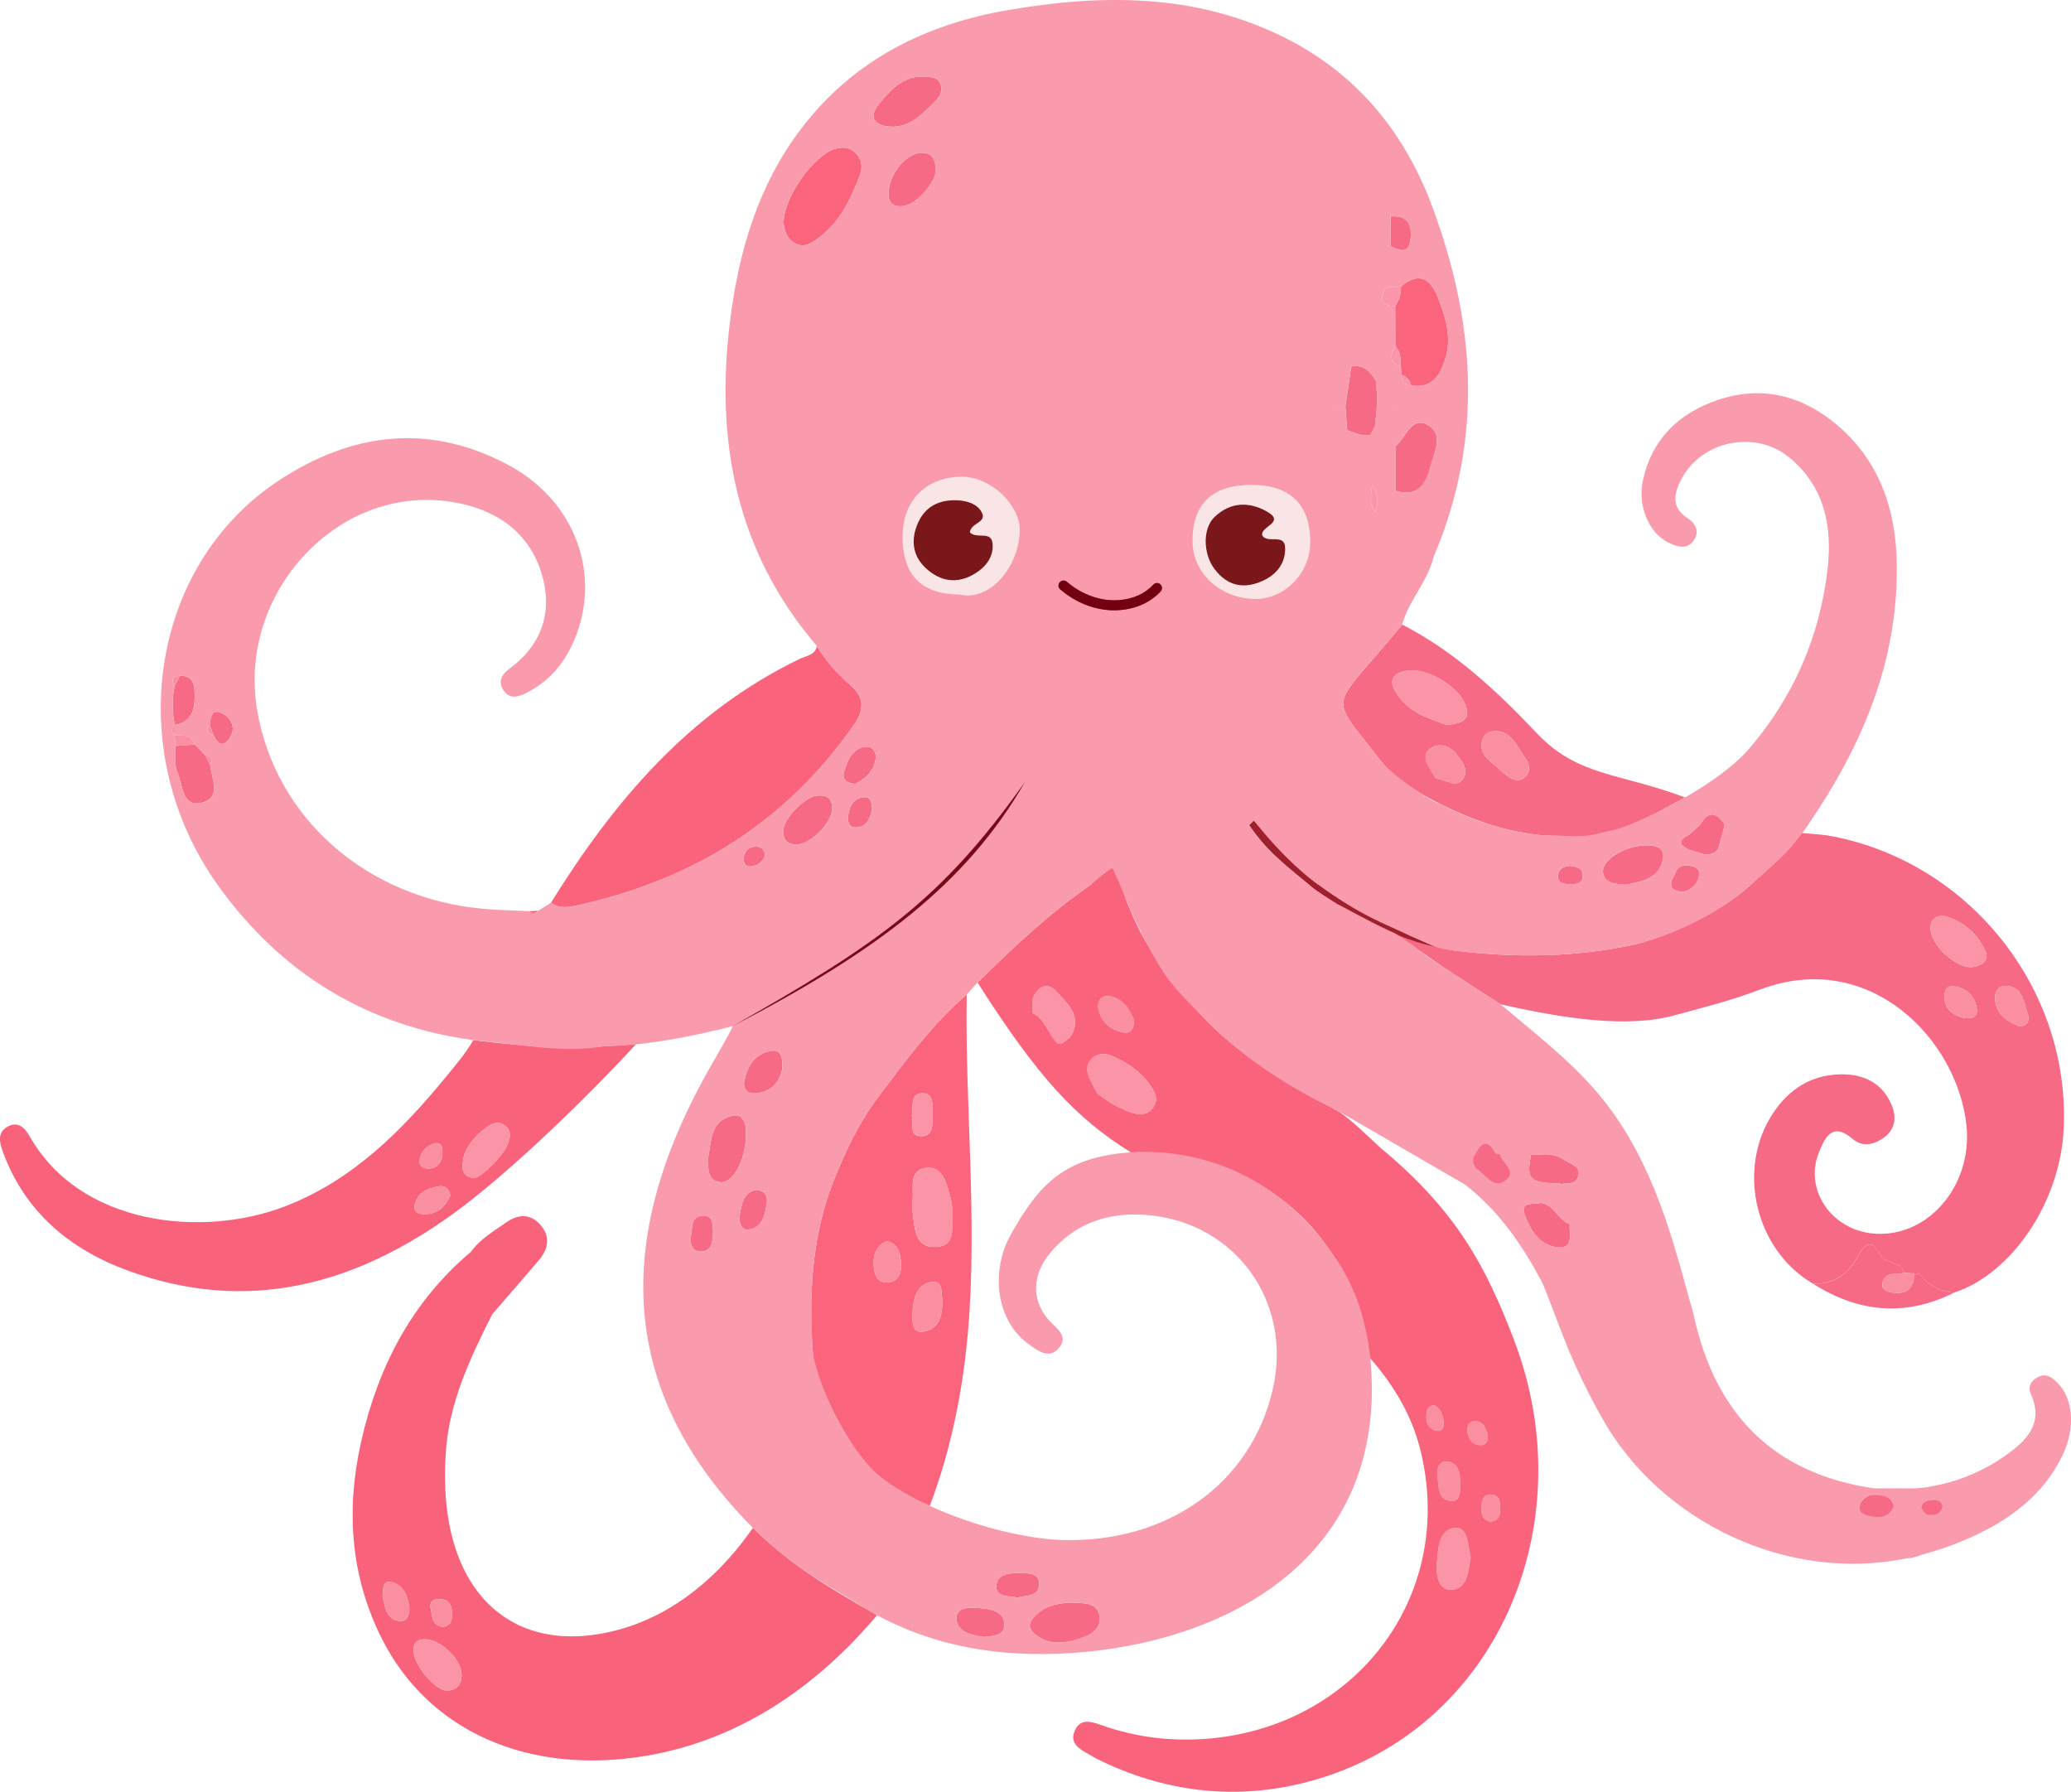 <svg xmlns="http://www.w3.org/2000/svg" id="Warstwa_2" data-name="Warstwa 2" viewBox="0 0 415.33 359.29"><defs><style>      .cls-1 {        fill: #fa8fa1;      }      .cls-2 {        fill: #f8627a;      }      .cls-3 {        fill: #f99aad;      }      .cls-4 {        fill: #fb95aa;      }      .cls-5 {        fill: #f9e5e6;      }      .cls-6 {        fill: #fa637c;      }      .cls-7 {        fill: #fa647c;      }      .cls-8 {        fill: #fb94a7;      }      .cls-9 {        fill: #f66a86;      }      .cls-10 {        fill: #9e202d;      }      .cls-11 {        fill: #720011;      }      .cls-12 {        fill: #770818;      }      .cls-13 {        fill: #7a171a;      }    </style></defs><g id="Warstwa_1-2" data-name="Warstwa 1"><path class="cls-12" d="M146.96,205.77l-.06-.13c-.23-.46-.04-1.02,.41-1.25,29.56-15.08,45.66-28.45,56.92-47.29,.26-.44,.82-.59,1.26-.33l.12,.07c.45,.26,.6,.84,.33,1.29-11.47,19.19-27.8,32.77-57.72,48.04-.46,.23-1.03,.05-1.26-.41Z"></path><path class="cls-2" d="M127.6,209.32c-9.31,10.18-25.32,25.81-36.61,33.99-19.95,14.46-41.47,20.21-65.34,11.48-11.69-4.28-20.75-11.82-25.14-24.01-.67-1.86-1-3.72,.98-4.84,2.07-1.17,3.45,.15,4.44,1.89,10.3,18.16,34.88,20.29,51.02,14.16,13.69-5.21,23.58-15.18,32.65-26.25,2.23-2.72,3.7-4.45,5.32-7.15,12.09,1.34,17.83,2.09,32.68,.74Zm-32.47,26.86c1.48-.1,5.53-4.2,6.57-6.48,.9-1.97,.84-3.62-1.36-4.5-1.92-.76-6.89,3.9-7.39,6.98-.25,1.57-.68,3.44,1.69,3.99,.16,.04,.33,0,.49,0Zm-4.84,3.63c-.15-1.58-1.15-2.14-2.42-1.91-2.2,.4-4.26,1.33-4.72,3.78-.29,1.56,1.11,1.86,2.34,1.79,2.43-.13,3.86-1.62,4.8-3.66Zm-4.18-5.46c1.75-.28,2.57-1.4,2.62-3.08,.03-.98-.08-2.31-1.45-2-1.69,.37-2.92,1.62-3.12,3.43-.14,1.27,.83,1.65,1.96,1.65Z"></path><path class="cls-6" d="M163.82,129.55c1.82,2.99,4.12,5.6,6.76,7.87,2.87,2.46,2.68,5.05,.7,7.89-13.51,19.42-32.15,31.02-55.04,36.13-1.93,.43-3.92,.94-5.75-.41,12.65-20.39,27.77-38.25,49.94-48.93,1.26-.61,3.02-.69,3.39-2.54Z"></path><path class="cls-2" d="M150.99,306.38c-6.58,9.5-15.62,17.28-26.71,20.36-17.68,4.91-30.83-3.33-34.2-21.2-.86-4.58-.97-9.22-.7-13.9,.58-10.24,4.85-19.21,9.35-28.12,3.12-3.61,6.27-7.2,9.35-10.84,1.93-2.28,2.36-4.75,.23-7.14-2.02-2.26-4.48-2.02-6.7-.47-2.55,1.78-5.3,3.36-7.18,5.96-11.92,10.06-18.65,23.15-22.02,38.14-3.05,13.59-2.14,26.88,4.16,39.41,9.36,18.6,29.47,27.5,53.09,23.49,18.73-3.18,34.16-13.86,46.24-28.19-10.9-6.15-18.16-10.8-24.9-17.51Zm-62.97,14.27c2.18,.02,2.7,1.46,2.65,3.28-.03,1.24-.47,2.23-2.02,2.29-2.11-.39-1.96-2.29-2.3-3.78-.27-1.22,.51-1.79,1.66-1.78Zm-7.8,4.41c-2.94-.26-2.99-2.96-3.5-5.04,.19-1.34-.14-3.24,1.86-2.75,2.26,.56,3.17,2.75,3.49,4.84,.18,1.17-.27,3.09-1.86,2.95Zm9.51,13.94c-2.35,.12-6.6-4.88-6.78-7.78-.1-1.65,.56-2.48,2.24-2.51,3.04-.05,7.32,4,7.38,7,.06,1.96-.82,3.19-2.84,3.29Z"></path><path class="cls-9" d="M383.89,255.37c.33,.03,.79-.06,.97,.12,2.44,2.54,3.85,3.32,6.95,3.76-9.73,4.83-19.09,3.94-28.15-1.79,4.24,.09,7.14-2.13,9.01-5.65,1.47-2.77,2.9-3.16,4.38-.3,1.09,2.1,4.18,1.3,4.84,3.73-1.61,.44-3.96-.42-4.38,2.17-.19,1.18,.93,1.65,1.96,1.79,2.22,.28,3.97-.25,4.34-2.84,.05-.33,.05-.66,.07-.99Z"></path><path class="cls-4" d="M385.13,300.58c-.42-.07-.84-.14-1.26-.21-.97-.96-1.95-1.02-2.95-.05,0,0-.09,.1-.09,.1-1.65-.35-3.31-.69-4.96-1.03,0-.31,0-.62,0-.93,3,0,6.01,0,9.01,0,.32,.68,.64,1.36,.97,2.04-.24,.02-.48,.05-.71,.09Z"></path><path class="cls-4" d="M388.88,297.76c0,.62,.02,1.24,.03,1.86-.68,.26-1.36,.52-2.04,.79-.01-.71-.02-1.41-.03-2.12,.68-.17,1.36-.35,2.04-.52Z"></path><path class="cls-3" d="M386.84,298.28c.01,.71,.02,1.41,.03,2.12-.34,.03-.68,.06-1.02,.09-.32-.68-.64-1.36-.97-2.04,.65-.06,1.31-.11,1.96-.17Z"></path><path class="cls-6" d="M107.96,182.63c-.6,.55-1.21,.65-1.87,.09,.62-.03,1.24-.06,1.87-.09Z"></path><path class="cls-7" d="M193.87,199.44c-.36,22.43,2.17,44.84,.28,67.27-.99,11.81-3.43,24.13-7.69,35.25-15.39-6.53-17.95-15.96-20.95-21.56-1.97-3.67-1.62,2.02-2.48-8.98s-.32-23.56,4.18-34.72c2.35-5.83,5.03-11.55,8.86-16.64,5.47-7.27,10.83-14.63,17.79-20.62Zm-10.83,40.72c0,1.67-.09,2.51,.02,3.32,.39,2.95,.51,6.67,4.44,6.58,4.42-.1,3.31-4.06,3.45-6.87,.05-.98-.06-2-.32-2.94-.73-2.71-1.43-6.35-4.71-6.09-3.79,.31-2.69,4.19-2.89,6Zm5.93,20.26c-.32-1.08,.32-3.89-2.39-3.31-2.98,.64-3.49,3.64-3.58,6.37-.05,1.62-.13,3.92,2.21,3.54,3.13-.51,3.87-3.18,3.77-6.61Zm-11.17-11.55c-2.2,.97-2.72,2.89-2.59,4.93,.11,1.69,.7,3.56,2.88,3.36,2.36-.22,2.75-2.26,2.59-4.13-.16-1.78-.6-3.66-2.88-4.16Zm5.06-25.16c.48,1.47-.79,4.23,2.03,4.13,2.38-.08,2.14-2.61,2.09-4.37-.05-1.69,.48-4.33-2.08-4.25-2.5,.08-1.68,2.73-2.04,4.49Z"></path><path class="cls-5" d="M192.45,119.21c-7.73-.06-11.48-3.92-11.43-11.76,.04-7.1,4.76-11.81,11.85-11.84,5.72-.02,11.68,5.51,11.62,10.78-.08,7.04-5.81,14.26-12.03,12.82Zm2.03-12.49c.22-1.94,3.5-1.89,2.36-4.01-.89-1.65-2.82-2.27-4.73-2.38-3.91-.23-6.85,1.33-8.27,5.06-1.32,3.46-.61,6.61,2.3,8.99,3.06,2.51,6.36,2.61,9.68,.43,2.09-1.37,3.45-3.38,3.2-5.83-.27-2.66-3.19-.79-4.56-2.25Z"></path><path class="cls-5" d="M251.06,97.27c7.71,.02,11.71,3.98,11.68,11.53-.03,6.24-5.24,11.49-11.24,11.32-6.94-.19-12.34-5.26-12.35-11.57-.01-7.54,3.97-11.31,11.91-11.29Zm2.09,10.11c-.48-1.83,4.87-2.61,.87-4.84-3.62-2.02-7.31-1.87-10.45,1.14-2.42,2.32-2.3,7.4,.03,10.46,2.61,3.42,5.89,4.05,9.68,2.32,2.8-1.28,4.56-3.57,4.46-6.64-.1-2.94-3.57-.73-4.58-2.44Z"></path><path class="cls-7" d="M157.16,44.75c-.07-5.14,5.98-13.55,10.26-14.89,1.53-.48,2.94-.36,4.15,.81,1.37,1.33,1.46,2.94,.82,4.59-1.8,4.66-3.87,9.13-8.02,12.29-1.52,1.16-3.01,2.26-4.93,1.23-1.8-.96-2.16-2.8-2.29-4.04Z"></path><path class="cls-7" d="M280.95,57.48c3.68-3.18,6.01-1.5,7.46,2.27,1.54,4,2.81,8.08,1.36,12.47-1.09,3.31-2.74,5.67-6.7,5.08,0,0-.07,.06-.07,.06-.18-1.16-.94-1.8-1.95-2.23-.04-.57-.08-1.13-.12-1.7-.05-1.41,.04-2.85-1.1-3.95,0-2.68-.02-5.36-.03-8.04,.78-1.21,1.17-2.53,1.16-3.97h0Z"></path><path class="cls-9" d="M214.75,321.36c2.3,.19,5.3-.24,5.75,2.67,.46,3-2.35,4.1-4.77,4.79-2.95,.85-5.9,.96-8.41-1.35-.86-.79-1.08-1.74-.42-2.65,1.93-2.66,4.8-3.3,7.84-3.47Z"></path><path class="cls-9" d="M184.46,15.37c1.75,.14,3.49-.24,4.17,1.54,.53,1.39-.25,2.61-1.23,3.57-2.49,2.45-4.96,5.12-8.84,4.92-3.08-.16-4.5-1.82-2.3-4.54,2.17-2.68,4.59-5.32,8.2-5.49Z"></path><path class="cls-9" d="M279.93,89.43c2.02-1.65,3.05-5.97,6.28-4.28,3.55,1.85,1.33,5.64,.64,8.5-.83,3.42-2.63,6.09-6.94,4.78,0-3,.01-6,.02-9Z"></path><path class="cls-9" d="M141.91,232.6c.79-3.3,.24-7.8,5-8.88,2.27-.51,2.75,1.82,2.71,3.75-.09,5.2-2.62,9.93-5.19,9.58-2.42-.33-2.34-2.36-2.53-4.45Z"></path><path class="cls-9" d="M187.61,34.45c-.04,2.21-3.97,6.77-6.73,6.91-1.88,.1-2.73-.72-2.69-2.66,.07-3.87,3.71-8.24,6.82-8.07,1.82,.1,2.71,1.06,2.6,3.82Z"></path><path class="cls-9" d="M326.05,177.41c-1.99-.25-4.14-.02-4.56-2.39-.43-2.44,4.13-5.35,8.39-5.5,1.99-.07,4.11,.34,3.61,2.8-.8,3.96-4.36,4.46-7.44,5.09Z"></path><path class="cls-9" d="M276.24,80.41c-.16,1.66-.31,3.31-.47,4.97-.32,.61-.63,1.23-.95,1.85-1.68,.3-3.14-.44-4.65-.97-.12-1.6-.24-3.2-.36-4.81,.4-2.65,.79-5.3,1.19-7.96,0,0,0,.02,0,.02,2.54-.55,3.81,1.08,4.97,2.9l.27,4Z"></path><path class="cls-9" d="M39.07,149.29c.68,.7,1.37,1.39,2.05,2.09,.34,.66,.68,1.33,1.02,1.99,.31,2.77,2.3,6.59-1.64,7.58-4.09,1.02-3.81-3.64-4.91-6.04-.69-1.52-.32-3.53-.42-5.32,1.3-.1,2.6-.2,3.9-.3Z"></path><path class="cls-9" d="M166.88,161.97c.14,2.83-4.22,7.33-7.1,7.36-1.86,.02-2.75-.84-2.73-2.71,.03-2.42,4.36-6.9,6.89-7.09,1.77-.14,2.92,.47,2.94,2.44Z"></path><path class="cls-9" d="M314.81,245.44c-.2,1.92,.95,4.99-2.5,4.65-3.65-.35-5.49-3.59-6.57-6.62-.93-2.63,1.85-1.85,3.21-2.26,2.76,.29,3.47,3.42,5.86,4.23Z"></path><path class="cls-9" d="M156.92,214.13c-.49,2.69-2.07,4.77-5.3,5.11-1.55,.16-2.67-.74-2.37-2.35,.57-3.08,2.13-5.65,5.46-6.18,2-.32,2.22,1.47,2.21,3.42Z"></path><path class="cls-9" d="M197.14,328.25c-2.26-.39-5.08-.92-5.31-3.44-.24-2.64,2.61-2.49,4.46-2.35,2.24,.17,5.1,.48,5.13,3.4,.02,2.16-2.4,2.25-4.28,2.39Z"></path><path class="cls-9" d="M204.19,320.38c-1.97-.39-4.58-.04-4.37-2.48,.21-2.35,2.74-2.48,4.77-2.45,1.64,.03,3.81-.06,3.81,2.12,0,2.81-2.71,2.21-4.22,2.8Z"></path><path class="cls-9" d="M151.71,238.6c1.88,.16,2.29,1.42,2.05,2.83-.39,2.3-.93,4.89-3.74,5.13-1.5,.13-1.93-1.76-1.65-3.09,.42-2.05,.64-4.41,3.34-4.88Z"></path><path class="cls-9" d="M171.48,157.2c-2-.18-2.63-1.2-2.22-2.45,.73-2.18,1.57-4.61,4.23-4.99,1.58-.23,2.39,1.17,2.07,2.69-.51,2.46-2.28,3.87-4.08,4.75Z"></path><path class="cls-9" d="M35.07,145.38c-.56-2.65-.6-5.3-.02-7.96,.36-.65,.72-1.3,1.08-1.94,2.84,.05,2.89,2.06,2.91,4.12,.03,2.88-.72,5.2-4,5.78h.02Z"></path><path class="cls-9" d="M143.01,247.16c-.09,1.75-.2,3.7-2.32,3.81-1.9,.1-2.43-1.63-2.12-3.18,.32-1.61-.07-4.11,2.59-4.02,2.06,.07,1.7,2.03,1.85,3.4Z"></path><path class="cls-9" d="M375.87,299.39c1.65,.34,3.31,.69,4.96,1.03,.21,1.75-.84,2.88-1.97,3.98-.99,.03-1.98,.06-2.97,.09-1.01-.37-2.02-.74-3.03-1.11-.33-2.33,1.2-3.27,3-3.99Z"></path><path class="cls-9" d="M174.91,162.11c-.4,2.12-1.17,3.85-3.37,3.82-1.46-.02-1.59-1.48-1.4-2.67,.28-1.75,1.18-3.2,3.05-3.39,1.68-.17,1.5,1.34,1.72,2.24Z"></path><path class="cls-9" d="M278.9,43.4c3.44-.29,4.33,1.66,3.97,4.61-.37,2.99-2.14,2.26-3.93,1.38-.01-2-.03-3.99-.04-5.99Z"></path><path class="cls-9" d="M313.87,232.68c-1.57-1.1-3.29-1.36-5.14-1.15-.56,0-1.12-.02-1.68-.02-1.01,4.99-.31,5.69,5.78,5.81,0,0,.11,.11,.11,.1,1.4-.19,3.23,.22,3.61-1.74,.38-1.95-1.53-2.2-2.68-3.01Z"></path><path class="cls-9" d="M42.05,145.41c.22-1.47,.34-3.5,2.5-2.36,1.79,.95,2.93,2.86,1.48,4.99-1.31,1.92-2.41,1.12-3.21-.59-.26-.68-.52-1.36-.78-2.04Z"></path><path class="cls-8" d="M175.9,295.39s0,.02,0,.04c.01,0,.02,0,.04,0l-.04-.04Z"></path><path class="cls-8" d="M176.9,296.4s0,.02,0,.03c.01,0,.02,0,.03,0l-.04-.04Z"></path><path class="cls-8" d="M173.9,293.4s0,0,0,0c0,0,.01,.01,.02,.02l-.02-.03Z"></path><path class="cls-8" d="M177.91,297.42s0,0,0,.01c0,0,.01,0,.02,0l-.03-.02Z"></path><path class="cls-8" d="M179.89,298.42s.02,.03,.02,.04c0,0,.01,0,.02,0l-.04-.03Z"></path><path class="cls-9" d="M314.96,173.64c1.21,.09,2.39,.44,2.46,1.82,.09,1.91-1.48,1.83-2.75,1.82-1.18,0-2.42-.25-2.21-1.85,.18-1.36,1.27-1.74,2.5-1.79Z"></path><path class="cls-9" d="M367.83,167.77c-1.77-.36-2.95-.45-6.49-.73-3.45,4.52-3.4,4.08-10.42,10.53s-18.84,10.93-23.42,11.9c-12,2.55-24.01,2.62-36.1,1.1-1.25-.16-11.68-3.44-11.68-3.44,0,0,8.48,6,9.27,6.52,3.96,2.62,7.97,5.17,11.96,7.74,12.35,2.79,25.2,4.83,34.79,2.23,5.77-1.56,11.6-3.04,17.17-5.16,22.01-8.38,39.7,10.02,41.46,27.28,1.25,12.24-8.05,22.83-19.04,21.58-8.26-.94-13.54-8.92-10.54-16.26,1.2-2.94,2.65-6.2,6.81-2.63,2.03,1.74,4.52,1.02,6.46-.5,2.1-1.65,2.28-4.04,1.3-6.36-1.85-4.35-5.48-6.15-9.98-6.14-5.31,.02-9.62,2.27-12.88,6.5-8.55,11.1-5.08,28.37,7.14,35.52,4.24,.09,7.14-2.13,9.01-5.65,1.47-2.77,2.9-3.16,4.38-.3,1.09,2.1,4.18,1.3,4.85,3.73,.66,.04,1.33,.09,1.99,.13,.33,.03,.79-.06,.97,.12,2.44,2.54,3.85,3.33,6.95,3.76,11.66-3.77,21.36-18.18,22.07-32.78,1.36-27.9-18.53-53.16-46.05-58.7Zm26.25,36.42c-2.11-.56-4.02-1.47-4.13-4.14-.06-1.27,.37-2.49,1.92-2.26,2.56,.38,4.21,1.94,4.57,4.54,.22,1.59-.94,1.91-2.36,1.85Zm1.75-10.3c-3.41,.58-8.97-4.59-8.67-8.03,.14-1.63,1.21-2.2,2.53-2.27,4.09,1.18,6.96,3.63,8.52,7.27,.72,1.67-.72,2.74-2.38,3.02Zm9.15,11.94c-2.38-1-4.6-2.36-4.89-5.39-.13-1.45,.63-2.84,2.17-2.76,3.44,.18,3.58,3.32,4.4,5.66,.36,1.04,.19,2.38-1.68,2.49Z"></path><path class="cls-9" d="M153.41,171.52c-.4,1.45-1.54,2.04-2.85,2.22-.98,.13-1.46-.56-1.42-1.49,.07-1.49,.85-2.44,2.39-2.48,1.09-.02,1.82,.55,1.88,1.75Z"></path><path class="cls-4" d="M280.96,57.47c0,1.44-.38,2.76-1.16,3.97-1.3-.15-2.75-.36-2.56-2.08,.26-2.27,2.22-1.75,3.72-1.89Z"></path><path class="cls-4" d="M275.85,102.54c-1.56-1.62-.7-3.28-.7-5.35q1.78,2.38,.7,5.35Z"></path><path class="cls-9" d="M308.2,147.03c-8.27-8.74-16.51-16.38-27-21.79-14.67,17.93-15.18,13.19-4.21,27.45,1.8,2.33,5.44,5.34,11.95,8.59s12.9,5.46,19.97,6.18c4,0,5.39,1.65,12,.02s11.32-4.54,17.04-7.56c-13.04-4.96-21.48-4.14-29.74-12.88Zm-22.2,9.77c.43-.35,.72-.85,.84-1.52-.12,.67-.41,1.17-.84,1.52Zm7.44-.64c-1.49,2.11-3.59-.04-5.43,0-.37-.58-.73-1.17-1.1-1.75,0,.25,0,.48-.04,.7,.03-.22,.04-.45,.04-.7-1.04-1.64-1.79-3.47,.41-4.58,1.79-.9,3.56-.07,4.79,1.46,1.13,1.41,2.51,3.18,1.32,4.86Zm-3.29-10.79c-3.82-1.32-7.95-2.67-10.29-6.67-1.62-2.77,0-3.92,2.63-4.25,3.63-.45,9.4,2.9,11.07,6.2,1.8,3.55-.14,4.39-3.41,4.72Zm15.77,10.36c-1.68,1.69-3.61-.07-5.14-1.34-.28-.28-.55-.56-.83-.84-1.59-1.22-3.2-2.45-2.77-4.82,.24-1.3,1.13-2,2.4-2.1,2.54-.19,3.94,1.59,5,3.42,1,1.72,3.24,3.76,1.34,5.68Z"></path><path class="cls-1" d="M372.87,303.37c1.01,.37,2.02,.74,3.03,1.11-.23,1.07-.12,2.7-1.79,2.28-1.65-.42-1.07-2.15-1.24-3.39Z"></path><path class="cls-1" d="M39.07,149.29c-1.3,.1-2.6,.2-3.9,.3-.04-.73-.09-1.45-.14-2.18,0,0,0,0,0,0,1.61,.05,3.35-.16,4.03,1.88Z"></path><path class="cls-4" d="M279.83,69.48c1.14,1.1,1.05,2.55,1.1,3.95-2.29-.78-2.29-2.2-1.1-3.95Z"></path><path class="cls-9" d="M340.9,165.42c-.72,.65-1.44,1.31-2.16,1.96h0c-2.22,1.06-2.13,2.07,.07,3.04,.98,.29,1.96,.59,2.94,.88,.19-.55,.47-.96,.83-1.25-.35,.29-.64,.7-.83,1.25,1.52,.11,2.77-.2,3.07-1.98,.35-1.31,.71-2.62,1.07-3.93-1.68-2.73-3.34-2.76-4.99,.03Z"></path><path class="cls-9" d="M338.09,173.55c-1.22,.01-1.94,.63-2.21,1.81-1.07,1.5-1.2,3.07,.87,3.4,1.68,.26,3.29-.93,3.85-2.59,.69-2.06-.79-2.58-2.51-2.62Z"></path><path class="cls-1" d="M36.14,135.48c-.36,.65-.72,1.3-1.08,1.94-1.06-1.44-.07-1.74,1.08-1.94Z"></path><path class="cls-1" d="M42.05,145.41c.26,.68,.52,1.36,.78,2.04-1.11-.36-1.78-.88-.78-2.04Z"></path><path class="cls-1" d="M42.14,153.38c-.34-.66-.68-1.33-1.02-1.99,1.08,.29,1.88,.71,1.02,1.99Z"></path><path class="cls-4" d="M281.05,75.13c1.01,.42,1.77,1.07,1.95,2.23-1.29-.18-1.92-.94-1.95-2.23Z"></path><path class="cls-1" d="M35.05,145.38c0,.68-.01,1.36-.02,2.04,0,0,0,0,0,0-.76-.69-.71-1.37,.03-2.04,0,0-.02,0-.02,0Z"></path><path class="cls-10" d="M269.51,180.75c-7.08-4.15-18.07-16.22-18.07-16.22l-.96,.92s2.57,3.92,5.89,6.75c2.19,2.09,4.64,3.91,6.94,5.89,0,0,0,0,0,0,5.69,4.38,17.95,10.85,25.29,11.86-4.33-2.31-14.75-6.89-19.08-9.2Z"></path><polygon class="cls-10" points="183.95 183.49 183.78 183.57 183.98 183.42 183.95 183.49"></polygon><path class="cls-8" d="M220.09,219.35c-.54-1.03-1.13-2.04-1.6-3.1-.56-1.28-.73-2.63,.28-3.76,1.14-1.28,2.75-1.38,4.15-.78,2.92,1.25,5.56,2.93,7.51,5.57,1.16,1.58,2.12,3.17,.74,4.95-1.18,1.52-2.97,1.35-4.6,.78-1.25-.43-2.41-1.12-3.6-1.69-.96-.66-1.92-1.32-2.87-1.98Z"></path><path class="cls-8" d="M294.93,312.29c-.48,2.65-.59,6.09-3.55,6.48-2.87,.38-3.41-2.84-3.23-5.11,.22-2.86,.25-6.96,3.65-7.28,2.61-.24,2.6,3.59,3.14,5.9Z"></path><path class="cls-8" d="M212.92,209.26c-.25,0-.5,0-.76,.04-2-1.8-2.47-4.87-5.1-6.15-.02-.91-.04-1.83-.06-2.74,.92-2.65,3.02-3.61,4.81-1.62,2.11,2.35,5.33,4.9,2.98,8.91-.39,.66-1.24,1.05-1.88,1.56Z"></path><path class="cls-1" d="M227.41,204.45c.12,1.85-.68,2.84-2,2.61-2.63-.46-4.58-2.04-5.14-4.77-.32-1.58,.68-2.78,2.24-2.54,2.78,.43,3.97,2.72,4.89,4.7Z"></path><path class="cls-1" d="M292.89,297.95c-.14,1.33,0,3.33-2.1,3.02-2.53-.38-2.21-2.97-2.52-4.76-.24-1.42,.2-3.46,2.1-3.12,2.33,.42,2.5,2.71,2.51,4.87Z"></path><path class="cls-1" d="M298.98,305.13c-1.74-.22-1.93-1.5-1.9-2.86,.03-1.39,.36-2.75,2.14-2.56,1.42,.15,1.64,1.4,1.64,2.58,0,1.34-.08,2.66-1.88,2.84Z"></path><path class="cls-1" d="M298.34,287.71c.1,1.16-.22,2.13-1.46,2.1-1.5-.03-2.32-1.14-2.58-2.5-.24-1.26,.22-2.43,1.7-2.33,1.54,.1,1.93,1.53,2.33,2.72Z"></path><path class="cls-1" d="M287.72,281.85c1.47,.84,1.73,2.32,1.81,3.77,.05,.91-.65,1.55-1.64,1.26-1.79-.54-1.97-2.03-1.79-3.57,.1-.85,.54-1.54,1.63-1.46Z"></path><path class="cls-8" d="M389.69,183.59c4.09,1.18,6.96,3.63,8.52,7.27,.72,1.67-.72,2.74-2.38,3.02-3.41,.58-8.97-4.59-8.67-8.03,.14-1.63,1.21-2.2,2.53-2.27Z"></path><path class="cls-1" d="M404.98,205.83c-2.38-1-4.6-2.36-4.89-5.39-.13-1.45,.63-2.84,2.17-2.76,3.44,.18,3.58,3.32,4.4,5.66,.36,1.04,.19,2.38-1.68,2.49Z"></path><path class="cls-1" d="M394.08,204.19c-2.11-.56-4.02-1.47-4.13-4.14-.06-1.27,.37-2.49,1.92-2.26,2.56,.38,4.21,1.94,4.57,4.54,.22,1.59-.94,1.91-2.36,1.85Z"></path><path class="cls-1" d="M383.89,255.37c-.02,.33-.03,.66-.07,.99-.37,2.59-2.11,3.13-4.34,2.84-1.03-.13-2.15-.6-1.96-1.79,.41-2.59,2.76-1.73,4.38-2.17,.66,.04,1.33,.08,1.99,.13Z"></path><path class="cls-8" d="M92.57,335.72c.05,1.96-.83,3.19-2.84,3.29-2.35,.12-6.6-4.88-6.78-7.78-.1-1.65,.56-2.48,2.24-2.51,3.04-.05,7.32,4,7.38,7Z"></path><path class="cls-1" d="M76.72,320.02c.19-1.34-.14-3.24,1.86-2.75,2.26,.56,3.17,2.75,3.49,4.84,.18,1.17-.27,3.09-1.86,2.95-2.94-.26-2.99-2.96-3.5-5.04Z"></path><path class="cls-1" d="M88.66,326.22c-2.11-.39-1.96-2.29-2.3-3.78-.27-1.22,.51-1.79,1.66-1.78,2.18,.02,2.7,1.46,2.65,3.28-.03,1.24-.47,2.23-2.02,2.29Z"></path><path class="cls-8" d="M95.13,236.19c-.16,0-.34,.03-.49,0-2.37-.56-1.94-2.42-1.69-3.99,.5-3.08,5.47-7.74,7.39-6.98,2.2,.87,2.26,2.53,1.36,4.5-1.04,2.27-5.08,6.38-6.57,6.48Z"></path><path class="cls-1" d="M90.29,239.82c-.94,2.04-2.37,3.53-4.8,3.66-1.22,.06-2.63-.23-2.34-1.79,.46-2.45,2.51-3.38,4.72-3.78,1.27-.23,2.27,.34,2.42,1.91Z"></path><path class="cls-1" d="M86.1,234.36c-1.12,0-2.1-.38-1.95-1.65,.21-1.81,1.43-3.06,3.12-3.43,1.38-.31,1.48,1.02,1.45,2-.04,1.68-.87,2.8-2.62,3.08Z"></path><path class="cls-8" d="M290.14,145.37c-3.82-1.32-7.95-2.67-10.29-6.67-1.62-2.77,0-3.92,2.63-4.25,3.63-.45,9.4,2.9,11.07,6.2,1.8,3.55-.14,4.39-3.41,4.72Z"></path><path class="cls-1" d="M299.93,153.54c-1.59-1.22-3.2-2.45-2.77-4.82,.24-1.3,1.13-2,2.4-2.1,2.54-.19,3.94,1.59,5,3.42,1,1.72,3.24,3.76,1.34,5.68-1.68,1.69-3.61-.07-5.14-1.34-.28-.28-.55-.56-.83-.84Z"></path><path class="cls-1" d="M288,156.17c-.37-.58-.73-1.17-1.1-1.75-1.04-1.64-1.79-3.47,.41-4.58,1.79-.9,3.56-.07,4.79,1.46,1.13,1.41,2.51,3.18,1.32,4.86-1.49,2.11-3.59-.04-5.43,0Z"></path><path class="cls-9" d="M299.93,153.54c.28,.28,.56,.56,.83,.84-.28-.28-.56-.56-.83-.84Z"></path><path class="cls-9" d="M385.84,300.5c.34-.03,.68-.06,1.02-.09,.68-.26,1.36-.52,2.04-.78,.57-.03,1.13-.06,1.7-.09,.62,3.06-.87,4.44-3.74,4.73-1.07-1-2.17-1.98-1.74-3.68,.24-.03,.48-.06,.72-.08Z"></path><path class="cls-3" d="M380.92,300.32c1-.97,1.98-.91,2.95,.05-.98-.02-1.97-.03-2.95-.05Z"></path><path class="cls-6" d="M303.59,268.59c-5.67-14.75-11.42-25.64-26.57-38.28-1.39-1.16-6.25-6.13-8.92-7.63-9.25-5.22-18.46-10.23-25.95-17.83-7.75-7.87-14.02-16.73-17.34-27.42,0-1.45-1.72-3.43-1.72-3.43,0,0-3.4,1.49-4.24,3.35-8.34,5.71-15.64,12.61-22.8,19.68,11.92,18.74,19.58,27.13,30.76,34.06,19.11-.81,40.74,10.68,46.01,34.15,.54,2.42,1.33,4.79,2.01,7.18,4.79,5.46,8.43,11.62,10.11,18.69,7.57,31.73-16.91,59.17-49.67,57.66-5-.23-9.89-1.23-14.63-2.92-1.96-.7-4.07-1.26-5.12,1.25-1.04,2.5,.91,3.57,2.69,4.6,.58,.33,1.14,.69,1.73,.99,13.68,6.76,28.04,8.47,42.71,4.51,37.56-10.14,55.17-51.6,40.94-88.59Zm-76.18-64.14c.12,1.85-.68,2.84-2,2.61-2.63-.46-4.58-2.04-5.14-4.77-.32-1.58,.68-2.78,2.24-2.54,2.78,.43,3.97,2.72,4.89,4.7Zm-12.61,3.24c-.39,.66-1.24,1.05-1.88,1.56-.25,0-.5,0-.75,.04,0,0,0,0,0,0-2-1.8-2.47-4.87-5.1-6.14-.02-.92-.04-1.83-.05-2.74,.92-2.65,3.02-3.61,4.81-1.62,2.11,2.35,5.33,4.9,2.98,8.91Zm16.36,14.54c-1.18,1.52-2.97,1.35-4.6,.78-1.25-.43-2.41-1.12-3.6-1.69,.03,.6,.01,1.16-.08,1.66,.09-.5,.11-1.06,.08-1.66-.96-.66-1.92-1.32-2.87-1.98-.54-1.03-1.13-2.04-1.6-3.1-.56-1.28-.73-2.63,.28-3.76,1.14-1.28,2.75-1.38,4.15-.78,2.92,1.25,5.56,2.93,7.51,5.57,1.16,1.58,2.12,3.17,.74,4.95Zm59.22,70.85c2.33,.42,2.49,2.71,2.51,4.87-.14,1.33,0,3.33-2.1,3.02-2.53-.38-2.21-2.97-2.52-4.76-.24-1.42,.2-3.46,2.1-3.12Zm-4.29-9.78c.1-.85,.54-1.54,1.63-1.46,1.47,.84,1.73,2.32,1.81,3.77,.05,.91-.65,1.55-1.64,1.26-1.79-.54-1.97-2.03-1.79-3.57Zm5.29,35.47c-2.87,.38-3.41-2.84-3.23-5.11,.22-2.86,.25-6.96,3.65-7.28,2.61-.24,2.6,3.59,3.14,5.9-.48,2.65-.59,6.09-3.55,6.48Zm2.93-31.46c-.24-1.26,.22-2.43,1.7-2.33,1.54,.1,1.93,1.53,2.33,2.72,.1,1.16-.22,2.13-1.46,2.1-1.5-.03-2.32-1.14-2.58-2.5Zm4.67,17.81c-1.74-.22-1.93-1.5-1.9-2.86,.03-1.39,.36-2.75,2.14-2.56,1.42,.15,1.64,1.4,1.64,2.58,0,1.34-.08,2.66-1.88,2.84Z"></path><path class="cls-8" d="M183.05,240.16c.2-1.8-.9-5.69,2.89-6,3.28-.27,3.98,3.38,4.71,6.09,.25,.94,.37,1.97,.32,2.94-.14,2.81,.96,6.77-3.45,6.87-3.93,.09-4.06-3.63-4.44-6.58-.11-.81-.02-1.65-.02-3.32Z"></path><path class="cls-1" d="M188.97,260.42c.1,3.42-.64,6.1-3.77,6.61-2.34,.38-2.26-1.93-2.21-3.54,.09-2.72,.61-5.73,3.58-6.37,2.71-.59,2.07,2.23,2.39,3.31Z"></path><path class="cls-1" d="M177.8,248.86c2.28,.5,2.72,2.38,2.88,4.16,.17,1.87-.23,3.92-2.59,4.13-2.18,.2-2.76-1.67-2.88-3.36-.14-2.05,.38-3.96,2.59-4.93Z"></path><path class="cls-8" d="M182.86,223.7c.36-1.76-.46-4.41,2.04-4.49,2.56-.08,2.03,2.56,2.08,4.25,.05,1.76,.29,4.28-2.09,4.37-2.82,.1-1.55-2.66-2.03-4.13Z"></path><path class="cls-13" d="M194.49,106.73c1.36,1.47,4.29-.41,4.56,2.25,.25,2.45-1.11,4.46-3.2,5.83-3.32,2.18-6.62,2.08-9.68-.43-2.92-2.38-3.62-5.53-2.3-8.99,1.42-3.73,4.36-5.28,8.27-5.06,1.9,.11,3.84,.73,4.73,2.38,1.14,2.12-2.14,2.08-2.36,4.01Z"></path><path class="cls-13" d="M253.15,107.38c1.02,1.7,4.48-.5,4.58,2.44,.1,3.07-1.66,5.36-4.46,6.64-3.79,1.73-7.07,1.1-9.68-2.32-2.33-3.06-2.45-8.14-.03-10.46,3.14-3.01,6.83-3.15,10.45-1.14,4,2.23-1.35,3.02-.87,4.84Z"></path><path class="cls-9" d="M300.99,231.23c-2.62-1.14-3.38-4.59-5.49-.07-1.07,1.1-.48,2.18,.05,3.26,2.24,1.16,3.94,5.02,6.93,2.53,2.37-1.98-1.08-3.74-1.49-5.72Z"></path><path class="cls-3" d="M412.54,277.23c-1.14-1.14-2.33-1.94-3.93-1.05-1.3,.72-1.99,1.89-1.34,3.33,2.71,6.01-.98,9.48-5.17,12.43-7.79,5.49-17.16,7.49-26.23,6.56,0-.01,0-.03,0-.04-20.24-2.94-31.84-14.93-36.16-34.54-.25-1.13-.61-2.24-.92-3.36-3.99-14.78-8.22-29.42-18.46-41.46-5.73-6.73-12.71-12.01-19.36-17.7-3.99-2.57-8-5.13-11.96-7.74-.63-.42-2.44-1.49-4.15-2.92-1.71-1.43-2.6-1.91-2.6-1.91l-2.52-1.69c-3.78-1.59-11.49-5.91-11.56-5.85-1.66-1.05-4.32-2.75-4.87-3.2-.98-.81-4.13-3.43-6.19-5.15-.25-.25-.5-.49-.74-.74-.52-.55-2.9-2.38-5.89-6.75,.32-.31,.64-.62,.96-.92,6.14,7.75,11.11,11.58,12.65,12.69,9.2,6.66,13.42,7.89,18.8,10.49l4.5,1.99c1.77,.65,3.03,.76,4.01,.88,12.09,1.52,24.09,1.45,36.1-1.1,4.58-.97,15.27-4.64,23.42-11.9,4.74-4.23,7.95-6.68,11.73-12.24,10.88-16,17.88-32.54,17.74-51.81-.08-10.85-3.22-20.76-11.77-28.13-7.06-6.08-15.24-8.21-24.2-5.17-7.71,2.62-13.11,7.78-14.93,16.02-1.14,5.14,1.14,10.59,5.06,12.53,1.7,.84,3.66,1.5,5-.26,1.33-1.74,.65-3.46-1.18-4.65-3.35-2.19-2.64-5.03-1.14-7.87,4.04-7.62,14.76-9.83,21.5-4.34,7.21,5.87,8.77,13.96,7.76,22.58-1.56,13.39-6.79,25.4-15.51,35.66-7.16,8.42-23.87,15.75-27.18,16.49s-5.53,1.37-7.15,1.27c-4,0-3.76-.2-7.76-.2-7.07-.73-13.69-2.91-19.97-6.18-2.22-.57-10.15-6.26-11.95-8.59-10.97-14.26-10.46-9.52,4.21-27.45,1.36-4.88,5.13-8.63,6.32-13.59,10.34-24.21,8.29-48.23-1.02-72.16-5.79-14.28-15.28-25.25-29.18-32.1C239.62-1.34,220.97-1.21,202.13,2.03c-16.62,2.86-30.96,10.02-41.41,23.71-8.74,11.46-12.61,24.81-14.34,38.86-2.96,23.98,1.28,46.07,17.44,64.94,1.82,2.99,4.12,5.6,6.76,7.87,2.87,2.46,2.68,5.05,.7,7.89-13.51,19.42-32.15,31.02-55.04,36.13-1.93,.43-3.92,.94-5.75-.41-.84,.53-1.69,1.07-2.53,1.6-.6,.55-1.21,.65-1.87,.09-2.99-.14-5.99-.19-8.97-.45-23.56-2.05-41.94-18.19-45.57-39.97-3.89-23.35,16.08-45.04,38.63-41.71,8.6,1.27,15.6,5.54,18.35,14.16,2.44,7.65,.31,14.47-6.44,19.42-1.52,1.12-2.27,2.57-1.11,4.28,1.16,1.72,2.77,1.4,4.41,.59,4.56-2.22,7.65-5.81,9.64-10.37,5.77-13.17,.46-28.1-12.91-35.32-15.96-8.62-31.55-6.65-46.24,3.04-25.98,17.13-31.4,54.55-11.98,81.42,12.62,17.46,29.6,27.84,51.02,30.78,8.72,.65,17.36,2.73,26.18,1.24,8.54-.16,17.66-1.96,25.85-4.06,29.02-16.44,41.75-25.17,58.6-48.95-11.78,20.46-29.74,33.96-58.6,48.95-.41,1.12-3.25,6-4.24,7.73-20.29,35.31-18.46,65.95,8.28,92.89,8.41,8.32,15.66,11.79,23.98,17,12.41,6.97,25.83,9,39.82,8.1,30.82-1.98,63.82-18.87,60.03-59.07-1.19-10.35-4.2-16.86-9.48-23.56-12.25-15.53-27.96-18.46-38.54-17.77-13.71,.89-18.6,6.89-23.92,16.17-4.55,7.94-2.93,17.96,3.64,22.46,1.72,1.18,3.83,2.86,5.76,.69,2.03-2.28-.06-3.74-1.61-5.33-3.74-3.85-3.87-9.09-.28-13.55,5.01-6.22,11.86-8.5,19.53-7.89,17.92,1.44,29.41,17.52,25.3,35.08-4.42,18.9-21.13,30.64-42.08,30.11-9.18-.24-25.48-4.48-36.25-12.42-5.37-3.95-12.35-16.6-13.85-24.98-.83-11.84-.32-23.56,4.18-34.72,2.35-5.83,5.03-11.55,8.86-16.64,5.47-7.27,10.83-14.63,17.79-20.62,.72-.8,1.45-1.61,2.17-2.41,7.16-7.07,14.47-13.97,22.81-19.68,2.07-1.89,4.24-3.35,4.24-3.35,0,0,3.27,7.3,3.64,8.66,6.67,13.82,7.67,14.32,15.43,22.19,7.49,7.6,16.39,13.19,25.95,17.83,1.07,.52,18.8,10.89,25.65,14.82,6.93,5.36,11.72,12.4,15.71,20.07,3.56,8.81,5.26,15.11,11.83,26.82,11.65,20.74,37.07,33.03,61,28.1,1.01-.04,2-.21,2.93-.69,3.33-.86,6.66-2.02,9.96-3.5,7.86-3.53,14.66-8.51,18.5-16.6,2.6-5.49,2.06-11.3-1.13-14.47Zm-73.8-109.85c.72-.65,1.44-1.31,2.16-1.96,1.65-2.79,3.31-2.76,4.99-.03-.36,1.31-.71,2.62-1.07,3.93-.3,1.79-1.55,2.09-3.07,1.98-.98-.29-1.96-.59-2.94-.88-2.2-.96-2.28-1.97-.07-3.04Zm-2.87,7.98c.27-1.18,.99-1.8,2.21-1.81,1.71,.04,3.2,.55,2.51,2.62-.56,1.67-2.17,2.86-3.85,2.59-2.07-.33-1.94-1.9-.87-3.4Zm-6-5.85c1.99-.07,4.11,.34,3.61,2.8-.8,3.96-4.36,4.46-7.44,5.09-1.99-.25-4.14-.02-4.56-2.39-.43-2.44,4.13-5.35,8.39-5.5Zm-17.42,5.92c.18-1.36,1.27-1.74,2.5-1.79,1.22,.09,2.4,.44,2.47,1.82,.09,1.91-1.48,1.83-2.75,1.82-1.18,0-2.42-.25-2.21-1.85Zm-41.23-84.32c.5,.26,1.01,.42,1.45,.48-.44-.06-.96-.22-1.45-.48Zm15.62,2.54c-.83,3.42-2.63,6.09-6.94,4.78-.59,.82-.74,1.75-.76,2.72,.02-.97,.17-1.9,.76-2.72,0-3,.01-6,.02-9,2.02-1.65,3.05-5.97,6.28-4.28,3.55,1.85,1.33,5.64,.64,8.5Zm-8.35-12.8c1.35,.32,2.68,.59,3.55-.13-.87,.72-2.2,.46-3.55,.13Zm4.37-32.84c-.37,2.99-2.14,2.26-3.93,1.38h0c-.01-2-.03-3.99-.04-5.99,3.44-.29,4.33,1.66,3.97,4.61Zm-5.62,11.35c.26-2.27,2.21-1.76,3.71-1.89,0,0,0,0,0,0,3.68-3.18,6.01-1.5,7.46,2.27,1.54,4,2.81,8.08,1.36,12.47-1.09,3.31-2.74,5.67-6.7,5.08,0,0,0,0,0,0l-.07,.06c-1.29-.18-1.92-.94-1.95-2.23-.04-.57-.08-1.13-.12-1.7-2.29-.78-2.29-2.2-1.1-3.95,0-2.68-.02-5.36-.03-8.04-1.3-.15-2.75-.36-2.55-2.08Zm1.93,28.75c-.54-1.18-1-2.44-2.43-2.71,1.43,.27,1.89,1.52,2.43,2.71Zm-3.33,14.42c-1.56-1.62-.7-3.28-.7-5.34q1.78,2.38,.7,5.34Zm-6.05-21.09c.4-2.65,.79-5.29,1.18-7.94,2.54-.54,3.81,1.08,4.97,2.9,.09,1.33,.18,2.67,.27,4-.16,1.66-.31,3.31-.47,4.97h0c-.32,.62-.63,1.23-.95,1.85,0,0,0,0,0,0-1.68,.3-3.14-.44-4.65-.97-.12-1.6-.24-3.2-.36-4.81-1.15-.01-2.3,.01-3.44-.05,1.14,.06,2.29,.03,3.44,.05ZM36.14,135.48c2.84,.05,2.89,2.06,2.91,4.12,.03,2.88-.72,5.19-3.99,5.78-.56-2.65-.6-5.3-.01-7.95-1.06-1.44-.07-1.74,1.08-1.94Zm4.36,25.48c-4.09,1.02-3.81-3.64-4.91-6.04-.69-1.52-.32-3.53-.42-5.31-.05-.73-.09-1.46-.14-2.18-.75-.69-.71-1.36,.02-2.02,0,.67-.01,1.34-.01,2.02,1.61,.05,3.35-.16,4.03,1.88,.68,.7,1.37,1.39,2.05,2.09,1.08,.29,1.88,.71,1.02,1.99,.31,2.77,2.3,6.59-1.64,7.58Zm5.54-12.91c-1.31,1.92-2.41,1.12-3.21-.59-1.11-.36-1.78-.88-.78-2.04,.22-1.47,.34-3.5,2.5-2.36,1.79,.95,2.93,2.86,1.48,4.99ZM172.39,35.27c-1.8,4.66-3.87,9.13-8.02,12.29-1.52,1.16-3.01,2.26-4.93,1.23-1.8-.96-2.16-2.8-2.29-4.04-.07-5.14,5.98-13.55,10.26-14.89,1.53-.48,2.94-.36,4.15,.81,1.37,1.33,1.46,2.94,.82,4.59Zm-21.83,138.47c-.98,.13-1.46-.56-1.42-1.49,.07-1.49,.85-2.44,2.39-2.48,1.09-.02,1.82,.55,1.88,1.75-.4,1.45-1.54,2.04-2.85,2.22Zm9.22-4.41c-1.86,.02-2.75-.84-2.73-2.71,.03-2.42,4.36-6.9,6.89-7.09,1.77-.14,2.92,.47,2.94,2.44,.14,2.83-4.22,7.33-7.1,7.36Zm11.77-3.4c-1.46-.02-1.59-1.48-1.4-2.67,.28-1.75,1.18-3.2,3.05-3.39,1.68-.17,1.5,1.34,1.72,2.24-.4,2.12-1.17,3.85-3.37,3.82Zm4.02-13.48c-.51,2.46-2.28,3.87-4.08,4.75-2-.18-2.63-1.2-2.22-2.45,.73-2.18,1.57-4.61,4.23-4.99,1.58-.23,2.39,1.17,2.07,2.69Zm.69-131.59c2.17-2.68,4.59-5.32,8.2-5.49,1.75,.14,3.49-.24,4.17,1.54,.53,1.39-.25,2.61-1.23,3.57-2.49,2.45-4.96,5.12-8.84,4.92-3.08-.16-4.5-1.82-2.3-4.54Zm1.92,17.83c.07-3.87,3.71-8.24,6.82-8.07,1.82,.1,2.71,1.06,2.6,3.82-.04,2.21-3.97,6.77-6.73,6.91-1.88,.1-2.73-.72-2.69-2.66Zm14.27,80.52c-7.73-.06-11.48-3.92-11.43-11.76,.04-7.1,4.76-11.81,11.85-11.84,5.72-.02,11.68,5.51,11.62,10.78-.08,7.04-5.81,14.26-12.03,12.82Zm22.3,202.14c2.3,.19,5.3-.24,5.75,2.67,.46,3-2.35,4.1-4.77,4.79-2.95,.85-5.9,.96-8.41-1.35-.86-.79-1.08-1.74-.42-2.65,1.93-2.66,4.8-3.3,7.84-3.47Zm-14.92-3.45c.21-2.35,2.74-2.48,4.77-2.45,1.64,.03,3.81-.06,3.81,2.12,0,2.81-2.71,2.21-4.22,2.8-1.97-.39-4.58-.04-4.37-2.48Zm-3.53,4.56c2.24,.17,5.1,.48,5.13,3.4,.02,2.16-2.4,2.25-4.28,2.39-2.26-.39-5.08-.92-5.31-3.44-.24-2.64,2.61-2.49,4.46-2.35Zm-55.6-71.5c-1.9,.1-2.43-1.63-2.12-3.18,.32-1.61-.07-4.11,2.59-4.02,2.06,.07,1.7,2.03,1.85,3.4-.09,1.75-.2,3.7-2.32,3.81Zm3.75-13.91c-2.42-.33-2.34-2.36-2.53-4.45,.79-3.3,.24-7.8,5-8.88,2.27-.51,2.75,1.82,2.71,3.75-.09,5.2-2.62,9.93-5.19,9.58Zm9.32,4.38c-.39,2.3-.93,4.89-3.74,5.13-1.5,.13-1.93-1.76-1.65-3.09,.42-2.05,.64-4.41,3.34-4.88,1.88,.16,2.29,1.42,2.05,2.83Zm-2.14-22.19c-1.55,.16-2.67-.74-2.37-2.35,.57-3.08,2.13-5.65,5.46-6.18,2-.32,2.22,1.47,2.21,3.42-.49,2.69-2.07,4.77-5.3,5.11Zm112.43-141.4c-.26,.16-.46,.39-.59,.68,.13-.3,.34-.52,.59-.68Zm-24.9,30.7c-.01-7.54,3.97-11.31,11.91-11.29,7.71,.02,11.71,3.98,11.68,11.53-.03,6.24-5.24,11.49-11.24,11.32-6.94-.19-12.34-5.26-12.35-11.57Zm62.95,128c-2.65,2.2-4.15-1.21-6.13-2.24,0,0,0,0,0,0-.47-.95-.98-1.91-.04-2.88,1.29-2.73,2.62-2.71,3.98-.05,.29,.04,.58,.08,.87,.11,.36,1.75,3.42,3.31,1.32,5.06Zm10.22,13.54c-3.65-.35-5.49-3.59-6.57-6.62-.93-2.62,1.85-1.85,3.21-2.26,0,0,0,0,0,0,2.76,.29,3.47,3.42,5.86,4.23h0c-.2,1.92,.95,4.99-2.5,4.65Zm4.24-14.4c-.38,1.95-2.21,1.55-3.61,1.74h0s-.11-.11-.11-.11c-6.09-.12-6.79-.83-5.78-5.81h0c.56,0,1.12,.02,1.68,.02,1.85-.21,3.57,.05,5.14,1.15,1.15,.81,3.06,1.07,2.68,3.01Zm59.13,68.46c-1.21-.16-2.66-.5-2.82-1.78,.13-1.13,.79-1.84,1.71-2.38,.62-.15,1.32-.16,1.95-.14,1.52,.03,2.85,.55,3.22,2.25-.82,1.95-2.4,2.27-4.06,2.05Zm11.21-.38c-.22-.01-.44-.05-.64-.11-.39-.39-.73-.8-.95-1.27,0,0,0,0,0-.01,.21-1.4,1.47-1.54,2.62-1.56,.89,0,1.48,.48,1.63,1.3-.38,1.54-1.48,1.72-2.65,1.64Z"></path><g><path class="cls-10" d="M223.48,122.38c-3.85,0-7.72-1.5-10.88-4.23-.42-.36-.43-1.01-.05-1.41l.03-.03c.37-.38,.96-.39,1.36-.05,3.11,2.67,6.95,4,10.67,3.67,2.73-.24,5.12-1.36,6.7-3.1,.33-.37,.89-.42,1.28-.13l.03,.02c.48,.35,.54,1.03,.15,1.46-1.91,2.1-4.77,3.44-7.99,3.73-.43,.04-.87,.06-1.31,.06Z"></path><path class="cls-11" d="M223.48,122.38c-3.85,0-7.72-1.5-10.88-4.23-.42-.36-.43-1.01-.05-1.41l.03-.03c.37-.38,.96-.39,1.36-.05,3.11,2.67,6.95,4,10.67,3.67,2.73-.24,5.12-1.36,6.7-3.1,.33-.37,.89-.42,1.28-.13l.03,.02c.48,.35,.54,1.03,.15,1.46-1.91,2.1-4.77,3.44-7.99,3.73-.43,.04-.87,.06-1.31,.06Z"></path></g></g></svg>